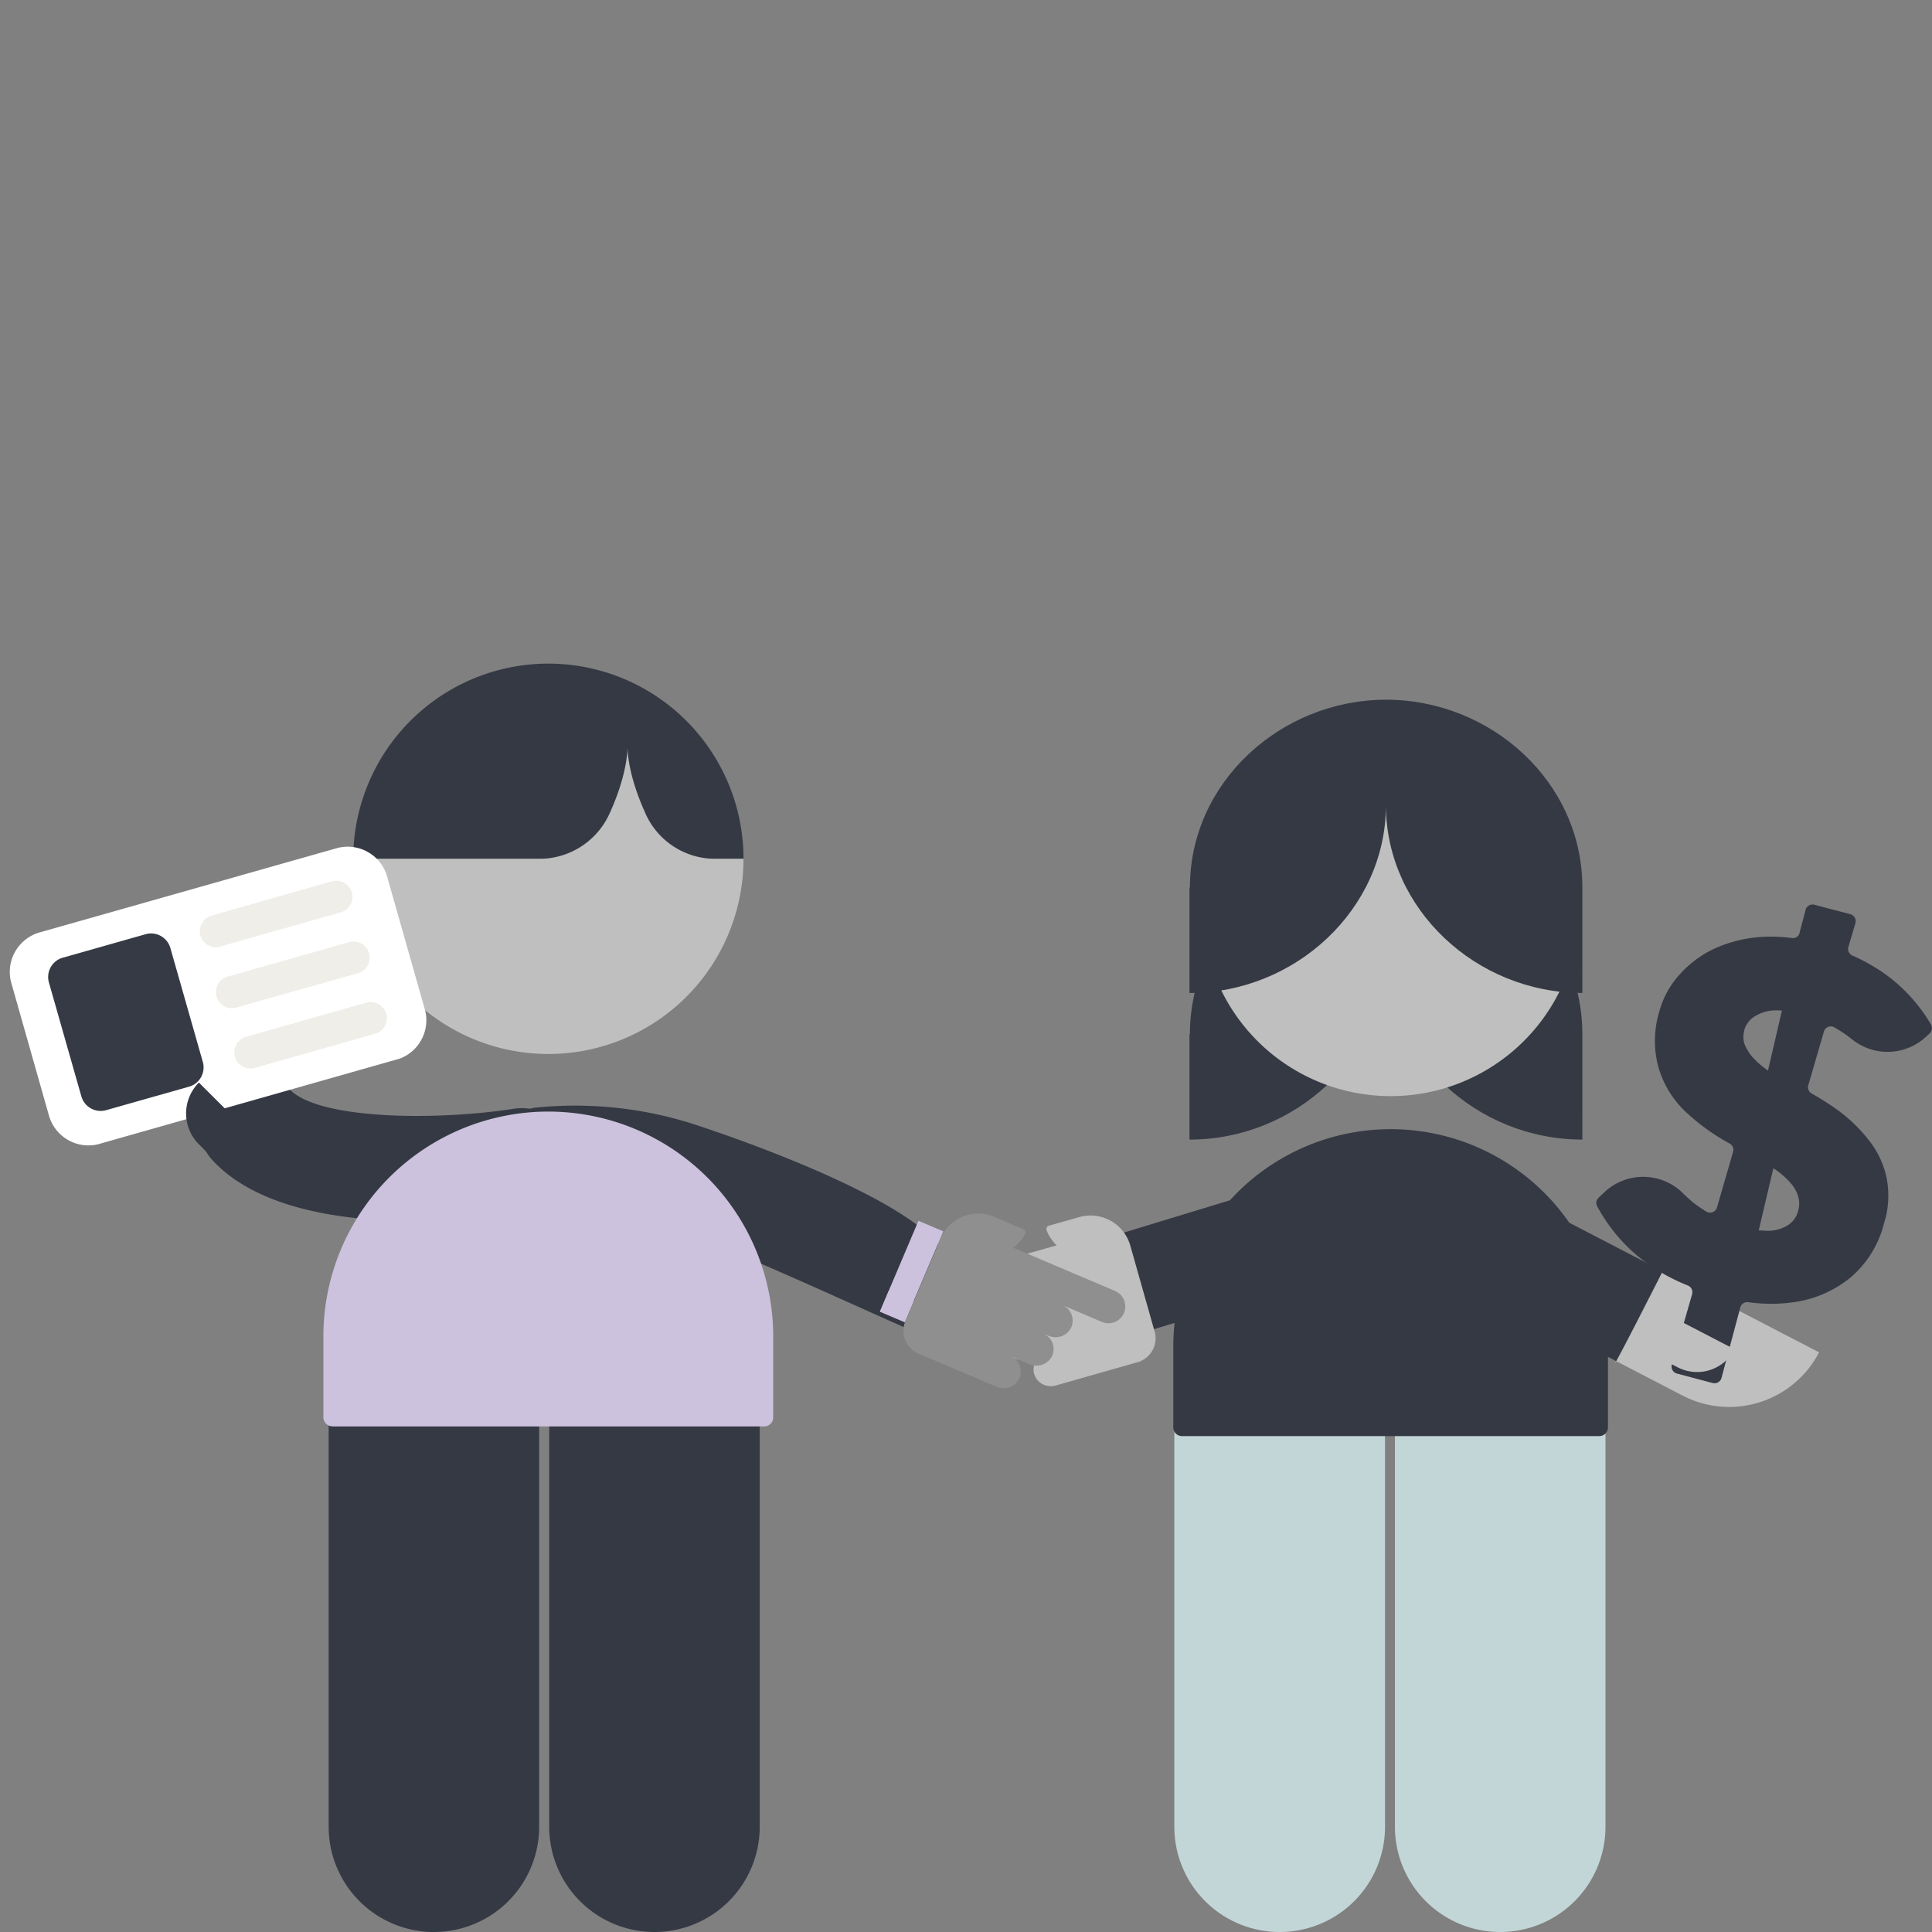 <?xml version="1.0" encoding="UTF-8"?> <svg xmlns="http://www.w3.org/2000/svg" xmlns:xlink="http://www.w3.org/1999/xlink" id="art" viewBox="0 0 536 536"><rect x="0" y="0" width="536" height="536" fill="#808080" stroke="none"/><defs><style>.cls-1{fill:none;}.cls-2{fill:#353944;}.cls-3{fill:#c3d6d7;}.cls-4{fill:#ccc2dd;}.cls-5{fill:#bebfbe;}.cls-6{clip-path:url(#clip-path);}.cls-7{fill:#fff;}.cls-8{fill:#f0eee9;}.cls-9{fill:#353a44;}.cls-10{fill:#8f8f8f;}</style><clipPath id="clip-path"><rect class="cls-1" x="6.27" y="245.82" width="108.41" height="60.98" transform="translate(-73.18 27.03) rotate(-15.85)"></rect></clipPath></defs><path class="cls-2" d="M91.17,393.69h58.41a0,0,0,0,1,0,0V506.8a29.2,29.2,0,0,1-29.2,29.2h0a29.2,29.2,0,0,1-29.2-29.2V393.69A0,0,0,0,1,91.17,393.69Z"></path><path class="cls-2" d="M152.36,393.69h58.41a0,0,0,0,1,0,0V506.8a29.2,29.2,0,0,1-29.2,29.2h0a29.2,29.2,0,0,1-29.2-29.2V393.69a0,0,0,0,1,0,0Z"></path><path class="cls-3" d="M325.84,393.69h58.41a0,0,0,0,1,0,0V506.8A29.2,29.2,0,0,1,355,536h0a29.2,29.2,0,0,1-29.2-29.2V393.69A0,0,0,0,1,325.84,393.69Z"></path><path class="cls-3" d="M387,393.69h58.41a0,0,0,0,1,0,0V506.8a29.2,29.2,0,0,1-29.2,29.2h0A29.2,29.2,0,0,1,387,506.8V393.69A0,0,0,0,1,387,393.69Z"></path><g id="_251_b2b_marketers_sometimes_cry" data-name="251 b2b marketers sometimes cry"><path class="cls-2" d="M59.73,301.38a14.51,14.51,0,0,1,20.51.73c8.08,8.68,41.41,8.77,62.35,5.49a14.49,14.49,0,0,1,4.41,0,12.93,12.93,0,0,1,1.53-.3,108,108,0,0,1,43.63,4.48c21.44,7,66.17,23.91,70.64,37.61,2.49,7.62-1.09,18.5-9,20-.9.17-49.7-22.88-69.81-29.72a79.46,79.46,0,0,0-31.63-3.59,14.75,14.75,0,0,1-4,0c-.41.1-.82.19-1.24.26a213.62,213.62,0,0,1-31.63,2.45c-20,0-43.84-3.26-56.48-16.84a14.51,14.51,0,0,1,.73-20.5"></path><path class="cls-4" d="M92.23,395.74H212a2.51,2.51,0,0,0,2.51-2.51V370a62.4,62.4,0,0,0-124.79,0v23.2a2.51,2.51,0,0,0,2.51,2.51"></path><path class="cls-2" d="M152.12,184.11a54.15,54.15,0,0,1,54.15,54.15H98a54.15,54.15,0,0,1,54.16-54.15"></path><path class="cls-5" d="M149.65,238.26a21.35,21.35,0,0,0,19.47-12.58l.09-.2c4.18-9.25,4.82-15.63,4.89-17.93.06,2.3.7,8.68,4.89,17.93a1.67,1.67,0,0,0,.08.2,21.16,21.16,0,0,0,19.27,12.58h7.93a54.15,54.15,0,1,1-108.3,0Z"></path><g class="cls-6"><path class="cls-7" d="M27.62,317.34,110,294a11.4,11.4,0,0,0,7.85-14.07l-10.44-36.74a11.38,11.38,0,0,0-14.07-7.85L11,258.68a11.39,11.39,0,0,0-7.85,14.07l10.43,36.74a11.4,11.4,0,0,0,14.08,7.85"></path><path class="cls-8" d="M61.22,262.57l33.3-9.45a4.48,4.48,0,0,0-2.45-8.62L58.78,254a4.48,4.48,0,1,0,2.44,8.62"></path><path class="cls-8" d="M66,279.41,99.3,270a4.48,4.48,0,0,0-2.45-8.62l-33.29,9.45A4.48,4.48,0,1,0,66,279.41"></path><path class="cls-8" d="M70.78,296.25l33.3-9.46a4.48,4.48,0,0,0-2.45-8.62l-33.29,9.46a4.48,4.48,0,1,0,2.44,8.62"></path><path class="cls-9" d="M29.44,308l23-6.52a5.56,5.56,0,0,0,3.83-6.87l-9-31.59a5.57,5.57,0,0,0-6.87-3.84l-23,6.52a5.57,5.57,0,0,0-3.83,6.87l9,31.59A5.57,5.57,0,0,0,29.44,308"></path></g><path class="cls-2" d="M55.18,317.46,60.74,323l8.57-8.56L55.18,300.34a12.1,12.1,0,0,0,0,17.12"></path></g><g id="_251_sales_teams_love" data-name="251 sales teams love"><path class="cls-2" d="M461.29,352.68l-25.92-13.45A60.27,60.27,0,0,0,341.22,333l-66.45,20.22a28.09,28.09,0,0,0,35,18.7l16.1-4.9a61.05,61.05,0,0,0-.36,6.52V396a2.43,2.43,0,0,0,2.43,2.43H443.67A2.43,2.43,0,0,0,446.1,396V376.44l2.26,1.17c4.64-8.32,9-16.38,12.93-24.93"></path><path class="cls-5" d="M461.29,352.68s-15.7,30.84-12.93,24.93l18.45,9.57a28.08,28.08,0,0,0,37.86-12Z"></path><path class="cls-2" d="M523,338.24l-.15.54c-.07.32-.18.65-.26,1a29,29,0,0,1-9,14.48,31.63,31.63,0,0,1-15.87,7,45,45,0,0,1-12.74,0,2,2,0,0,0-2.17,1.49l-5.22,19.56a0,0,0,0,0,0,0,2,2,0,0,1-2.39,1.4l-10-2.65h0a2,2,0,0,1-1.39-2.39s0,0,0,0l5.65-19.65,0-.05a2,2,0,0,0-1.17-2.32,53.13,53.13,0,0,1-12.47-7,46.75,46.75,0,0,1-12.71-15,1.91,1.91,0,0,1-.18-1.43,2,2,0,0,1,.56-.93l1.61-1.52a15.68,15.68,0,0,1,22,.46c.87.84,1.72,1.63,2.58,2.34a35.16,35.16,0,0,0,3.7,2.55,2,2,0,0,0,.55.24,2,2,0,0,0,2.4-1.32l4.51-15.56v0a2,2,0,0,0-.95-2.21,58.78,58.78,0,0,1-12.33-8.91A27.45,27.45,0,0,1,460,295.71a28,28,0,0,1,.06-14.09c.07-.23.13-.46.19-.69,0,0,.05-.09.05-.13a24.93,24.93,0,0,1,5.93-10.71,29.69,29.69,0,0,1,10-7.18,37.57,37.57,0,0,1,12.92-3,44.84,44.84,0,0,1,8,.33,1.88,1.88,0,0,0,2.11-1.38.24.24,0,0,1,0-.08l1.67-6.35s0,0,0-.05a2,2,0,0,1,2.39-1.38l10.06,2.64a2,2,0,0,1,1.4,2.39l0,0-2,6.75a2,2,0,0,0,1.14,2.32,51.21,51.21,0,0,1,9.28,5.28,45.88,45.88,0,0,1,12.52,13.86,2.06,2.06,0,0,1,.18,1.51,2.1,2.1,0,0,1-.54.94l-1,.92a15.68,15.68,0,0,1-20.54.73l-1.21-.93a40.24,40.24,0,0,0-3.7-2.38,1.68,1.68,0,0,0-.51-.22,2,2,0,0,0-2.38,1.35l-4.36,15a2,2,0,0,0,.95,2.22,72.56,72.56,0,0,1,7.37,4.7,43.45,43.45,0,0,1,8.87,8.73A25,25,0,0,1,523.45,327a25.86,25.86,0,0,1-.41,11.25M487.17,294.3A26.45,26.45,0,0,0,490.5,297l3.86-16.62a16.11,16.11,0,0,0-2.5-.05,11.37,11.37,0,0,0-5.29,1.8,6.65,6.65,0,0,0-2.7,3.83.74.74,0,0,0,0,.14l0,.06a6.07,6.07,0,0,0,.35,4.07,13.1,13.1,0,0,0,3,4.08M498.86,336s0-.06,0-.09,0-.16.07-.24a6.83,6.83,0,0,0-.09-3.81,9.3,9.3,0,0,0-2-3.57,22.83,22.83,0,0,0-3.61-3.33c-.37-.3-.83-.55-1.24-.86l-4.06,17.26c1,0,1.91.13,2.85.1a10.48,10.48,0,0,0,5.31-1.59,6.65,6.65,0,0,0,2.76-3.87"></path><path class="cls-5" d="M465.45,379.34l-6.75-3.5,5.38-10.39,17.14,8.89a11.71,11.71,0,0,1-15.77,5"></path><path class="cls-2" d="M330,316.16c29.46,0,54.36-23.29,54.5-51.83.15,28.54,25,51.83,54.5,51.83h0V286.88H439c0-29.2-25.23-52-54.38-52.08h-.12c-29.15.07-54.38,22.88-54.38,52.08H330v29.28Z"></path><path class="cls-5" d="M438.13,251.79a52.31,52.31,0,1,1-52.31-52.31,52.31,52.31,0,0,1,52.31,52.31"></path><path class="cls-2" d="M330,275.48c29.46,0,54.36-23.3,54.5-51.84.15,28.54,25,51.84,54.5,51.84h0V246.2H439c0-29.21-25.23-52-54.38-52.08h-.12c-29.15.06-54.38,22.87-54.38,52.08H330v29.28Z"></path><path class="cls-5" d="M292.94,384.37a4.84,4.84,0,0,1-5.94-2.9,4.66,4.66,0,0,1,3.14-6L284.69,377a4.83,4.83,0,0,1-5.93-2.9,4.66,4.66,0,0,1,3.14-6l-1.46.42a4.85,4.85,0,0,1-5.94-2.91,4.66,4.66,0,0,1,3.14-6L266,362.91a4.66,4.66,0,0,1-2.54-9l29.7-8.41a11.49,11.49,0,0,1-2.8-4.17,1,1,0,0,1,.68-1.29l8.4-2.38a11.46,11.46,0,0,1,14.14,7.9l6.09,21.51.61,2.17.06.2a6.87,6.87,0,0,1-3.83,8.14c0,.06-.08.11-.11.11l-.8.23h0Z"></path><path class="cls-10" d="M276.48,384.73a4.84,4.84,0,0,0,6.25-2.14,4.66,4.66,0,0,0-2.37-6.34l5.22,2.21a4.84,4.84,0,0,0,6.25-2.14,4.66,4.66,0,0,0-2.36-6.34l1.4.59a4.84,4.84,0,0,0,6.25-2.14,4.66,4.66,0,0,0-2.37-6.34l11.11,4.72a4.67,4.67,0,0,0,3.65-8.59L281.1,346.16a11.54,11.54,0,0,0,3.3-3.79,1,1,0,0,0-.51-1.36l-8-3.41a11.44,11.44,0,0,0-15,6.06l-8.74,20.59-.88,2.07-.08.19a6.86,6.86,0,0,0,2.78,8.56q0,.1.09.12l.77.33h0Z"></path><rect class="cls-4" x="239.22" y="349.03" width="27.37" height="7.48" transform="translate(-170.64 447.71) rotate(-67)"></rect><rect class="cls-4" x="245.61" y="358.68" width="6.41" height="7.48" transform="translate(-182.01 449.83) rotate(-67)"></rect></g></svg> 